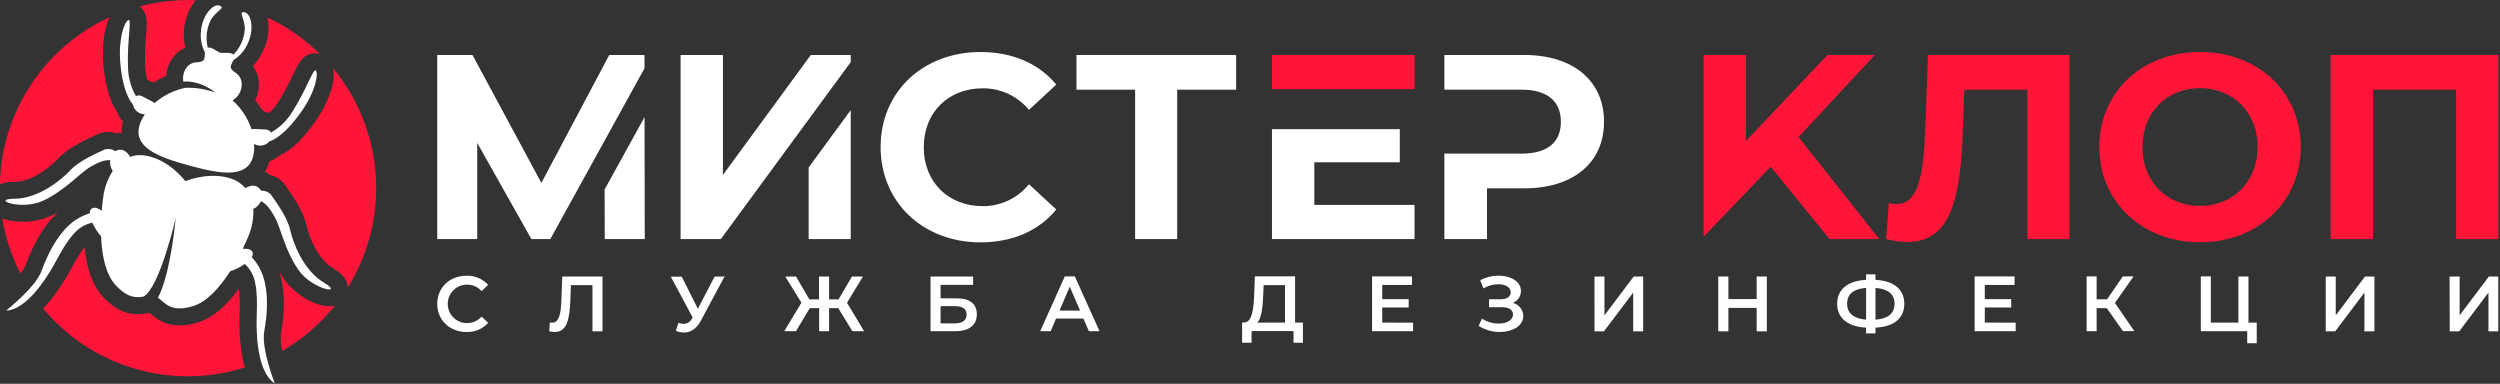 <?xml version="1.0" encoding="UTF-8"?> <svg xmlns="http://www.w3.org/2000/svg" width="684" height="105" viewBox="0 0 684 105" fill="none"><rect x="0" y="0" width="684" height="105" fill="#333333" stroke="none"/><g clip-path="url(#clip0_451_123)"><path d="M240.939 40.23C240.939 25.05 252.589 14.23 268.279 14.23C276.989 14.23 284.279 17.401 288.999 23.151L281.519 30.061C279.982 28.196 278.047 26.699 275.857 25.678C273.667 24.657 271.276 24.139 268.859 24.16C259.429 24.16 252.739 30.78 252.739 40.281C252.739 49.781 259.429 56.401 268.859 56.401C271.286 56.422 273.686 55.894 275.879 54.855C278.071 53.816 280 52.293 281.519 50.401L288.999 57.31C284.249 63.141 276.999 66.311 268.209 66.311C252.589 66.281 240.939 55.41 240.939 40.23Z" fill="white"></path><path d="M338.2 24.54H322.08V65.41H310.57V24.54H294.52V15.04H338.2V24.54Z" fill="white"></path><path d="M566.201 15.04V65.41H554.691V24.54H537.421L537.061 35.05C536.411 54.84 533.601 66.2 521.801 66.2C519.86 66.159 517.931 65.894 516.051 65.41L516.771 55.56C517.446 55.756 518.147 55.85 518.851 55.84C524.751 55.84 526.261 48.36 526.771 35.48L527.491 15.04H566.201Z" fill="#FF1537"></path><path d="M574.369 40.23C574.369 25.23 586.029 14.23 601.929 14.23C617.829 14.23 629.489 25.23 629.489 40.23C629.489 55.23 617.759 66.281 601.929 66.281C586.099 66.281 574.369 55.2 574.369 40.23ZM617.689 40.23C617.689 30.66 610.929 24.11 601.929 24.11C592.929 24.11 586.169 30.66 586.169 40.23C586.169 49.8 592.939 56.35 601.929 56.35C610.919 56.35 617.689 49.77 617.689 40.23Z" fill="#FF1537"></path><path d="M683.57 15.04V65.41H671.99V24.54H649.25V65.41H637.66V15.04H683.57Z" fill="#FF1537"></path><path d="M119.631 83.14C119.631 78.67 123.051 75.44 127.631 75.44C128.742 75.398 129.849 75.6 130.873 76.032C131.898 76.464 132.815 77.115 133.561 77.94L131.761 79.63C131.259 79.068 130.642 78.621 129.952 78.319C129.262 78.016 128.514 77.867 127.761 77.88C127.07 77.88 126.386 78.016 125.748 78.28C125.11 78.545 124.53 78.932 124.041 79.421C123.553 79.909 123.166 80.489 122.901 81.127C122.637 81.765 122.501 82.449 122.501 83.14C122.501 83.831 122.637 84.515 122.901 85.153C123.166 85.791 123.553 86.371 124.041 86.859C124.53 87.348 125.11 87.735 125.748 87.999C126.386 88.264 127.07 88.4 127.761 88.4C128.517 88.412 129.266 88.259 129.957 87.951C130.648 87.644 131.264 87.19 131.761 86.62L133.561 88.33C132.814 89.158 131.893 89.812 130.865 90.244C129.836 90.676 128.725 90.876 127.611 90.83C123.051 90.83 119.631 87.61 119.631 83.14Z" fill="white"></path><path d="M164.84 75.65V90.65H162.1V78.01H156.2L156.07 81.75C155.88 87.65 155 90.83 151.77 90.83C151.26 90.818 150.754 90.747 150.26 90.62L150.45 88.2C150.656 88.266 150.873 88.297 151.09 88.29C152.91 88.29 153.46 86.07 153.61 81.85L153.83 75.65H164.84Z" fill="white"></path><path d="M198.24 75.65L191.74 87.77C190.59 89.96 188.94 90.98 187.12 90.98C186.362 90.973 185.614 90.814 184.92 90.51L185.61 88.33C186.076 88.498 186.565 88.592 187.06 88.61C187.521 88.603 187.972 88.47 188.363 88.225C188.755 87.98 189.072 87.633 189.28 87.22L189.52 86.86L183.52 75.69H186.52L190.94 84.48L195.5 75.69L198.24 75.65Z" fill="white"></path><path d="M229.351 84.31H226.841V90.62H224.121V84.31H221.551L217.771 90.62H214.561L219.271 82.82L214.841 75.65H217.791L221.451 81.92H224.081V75.65H226.841V81.92H229.421L233.101 75.65H236.101L231.741 82.84L236.421 90.62H233.211L229.351 84.31Z" fill="white"></path><path d="M254.6 75.65H266.25V77.94H257.34V81.62H261.76C265.35 81.62 267.26 83.16 267.26 85.98C267.26 88.98 265.12 90.62 261.33 90.62H254.6V75.65ZM261.18 88.48C263.32 88.48 264.46 87.65 264.46 86.07C264.46 84.49 263.37 83.76 261.18 83.76H257.34V88.48H261.18Z" fill="white"></path><path d="M296.42 87.16H288.94L287.46 90.62H284.6L291.33 75.62H294.07L300.83 90.62H297.92L296.42 87.16ZM295.5 84.98L292.68 78.43L289.88 84.98H295.5Z" fill="white"></path><path d="M356.48 88.27V93.77H353.91V90.58H342.43V93.77H339.84V88.23H340.49C342.49 88.14 343.01 84.74 343.16 80.36L343.33 75.61H354.33V88.27H356.48ZM343.99 88.27H351.58V78.01H345.72L345.62 80.66C345.49 84.06 345.15 87.07 343.99 88.27Z" fill="white"></path><path d="M386.62 88.29V90.62H375.4V75.62H386.32V77.96H378.18V81.85H385.41V84.13H378.18V88.26L386.62 88.29Z" fill="white"></path><path d="M416.771 86.43C416.771 89.21 413.771 90.83 410.361 90.83C408.309 90.837 406.298 90.261 404.561 89.17L405.461 87.17C406.812 88.058 408.394 88.531 410.011 88.53C412.151 88.53 413.951 87.66 413.951 86.05C413.951 84.71 412.771 84.05 410.891 84.05H407.401V81.87H410.681C412.341 81.87 413.331 81.15 413.331 79.97C413.331 78.54 411.831 77.77 409.951 77.77C408.515 77.785 407.109 78.174 405.871 78.9L404.991 76.66C406.53 75.841 408.247 75.415 409.991 75.42C413.291 75.42 416.131 76.98 416.131 79.63C416.134 80.335 415.92 81.023 415.517 81.601C415.114 82.179 414.543 82.619 413.881 82.86C414.692 83.047 415.417 83.501 415.94 84.147C416.464 84.794 416.756 85.598 416.771 86.43Z" fill="white"></path><path d="M436.25 75.65H438.98V86.28L446.98 75.65H449.57V90.65H446.84V80.05L438.84 90.65H436.26L436.25 75.65Z" fill="white"></path><path d="M483.409 75.65V90.65H480.629V84.24H472.889V90.65H470.109V75.65H472.889V81.83H480.629V75.65H483.409Z" fill="white"></path><path d="M513.13 89.64V91.22H510.56V89.64C505.56 89.38 502.65 87.05 502.65 83.12C502.65 79.19 505.52 76.829 510.56 76.57V75.06H513.13V76.57C518.18 76.829 521.02 79.18 521.02 83.12C521.02 87.06 518.18 89.42 513.13 89.64ZM510.56 87.46V78.77C507.12 79.02 505.37 80.45 505.37 83.11C505.37 85.77 507.25 87.18 510.56 87.46ZM518.35 83.09C518.35 80.46 516.51 79.01 513.13 78.78V87.46C516.55 87.2 518.35 85.77 518.35 83.09Z" fill="white"></path><path d="M551.49 88.29V90.62H540.26V75.62H551.19V77.96H543.04V81.85H550.27V84.13H543.04V88.26L551.49 88.29Z" fill="white"></path><path d="M576.42 84.31H573.64V90.62H570.9V75.62H573.64V81.89H576.5L580.8 75.62H583.75L578.64 82.87L583.94 90.59H580.84L576.42 84.31Z" fill="white"></path><path d="M617.441 88.27V93.91H614.841V90.62H602.141V75.62H604.881V88.27H612.421V75.65H615.181V88.27H617.441Z" fill="white"></path><path d="M636.32 75.65H639.06V86.28L647.06 75.65H649.64V90.65H646.91V80.05L638.91 90.65H636.32V75.65Z" fill="white"></path><path d="M670.211 75.65H672.951V86.28L680.951 75.65H683.531V90.65H680.841V80.05L672.841 90.65H670.251L670.211 75.65Z" fill="white"></path><path d="M348.01 15.05V24.4H359.6H373.65H387.01V15.05H348.01Z" fill="#FF1537"></path><path d="M359.6 44.4H382.98V35.34H373.65H359.6H348.01V65.41H387.01V56.06H359.6V44.4Z" fill="white"></path><path d="M416.99 15.04H395.18V24.54H416.34C423.46 24.54 427.06 27.78 427.06 33.32C427.06 38.86 423.46 42.03 416.34 42.03H395.18V65.41H406.84V51.53H416.99C430.44 51.53 438.86 44.53 438.86 33.32C438.86 22.11 430.44 15.04 416.99 15.04Z" fill="white"></path><path d="M492.079 37.5L512.949 15.05H499.999L477.689 38.58V15.05H466.109V64.76L484.459 45.63L500.569 65.41H514.169L492.079 37.5Z" fill="#FF1537"></path><path d="M232.761 16.99V15.05H221.831L197.791 47.86V15.05H186.211V65.41H197.221L232.761 16.99Z" fill="white"></path><path d="M221.25 45.81V65.41H232.76V30.13L221.25 45.81Z" fill="white"></path><path d="M165.42 51.85L165.46 65.41H176.4L176.35 32.03L165.42 51.85Z" fill="white"></path><path d="M176.331 18.69V15.05H166.691L148.121 50.04L129.271 15.05H119.631V65.41H130.571V39.11L145.391 65.41H150.571L176.331 18.69Z" fill="white"></path><path d="M69.839 27.34C70.423 28.115 70.958 28.927 71.439 29.77L72.529 30.7C72.928 30.724 73.326 30.771 73.719 30.84C74.682 29.93 75.526 28.902 76.229 27.78C77.668 25.463 78.961 23.058 80.099 20.58C81.799 17.07 82.919 14.75 86.009 14.58C86.507 14.553 87.007 14.604 87.489 14.73C83.326 10.637 78.497 7.283 73.209 4.81C73.807 7.996 73.332 11.291 71.859 14.18C71.169 15.594 70.272 16.898 69.199 18.05C70.304 19.562 70.881 21.397 70.839 23.27C70.803 24.683 70.462 26.071 69.839 27.34Z" fill="#FF1537"></path><path d="M39.98 9.77C39.713 12.485 39.616 15.214 39.69 17.94C39.73 19.268 39.938 20.585 40.31 21.86C40.871 22.071 41.416 22.322 41.94 22.61C43.061 21.898 44.238 21.279 45.46 20.76C45.611 18.799 46.354 16.93 47.59 15.4C48.421 14.389 49.475 13.584 50.67 13.05C50.33 11.522 50.215 9.952 50.33 8.39C50.519 5.361 51.629 2.462 53.51 0.08C52.83 0.08 52.14 0.03 51.45 0.03C46.96 0.029 42.489 0.614 38.15 1.77C40.45 3.48 40.28 5.99 39.98 9.77Z" fill="#FF1537"></path><path d="M91.14 18.7C92 22.7 89.51 28.65 86.21 33.33C84.896 35.23 83.42 37.013 81.8 38.66L82.34 39.12L81.61 38.84C80.067 40.426 78.26 41.732 76.27 42.7C75.517 43.328 74.652 43.806 73.72 44.11C73.447 45.114 73.033 46.073 72.49 46.96C72.955 47.2 73.391 47.492 73.79 47.83C75.448 48.176 76.915 49.133 77.9 50.51L78.28 51.05C80.64 54.37 83.16 58.25 83.93 61.86C84.65 65.21 87.14 71.04 91.04 73.35C92.29 74.09 95.04 75.72 95.16 78.65C100.856 69.497 103.533 58.787 102.816 48.031C102.098 37.275 98.021 27.015 91.16 18.7H91.14Z" fill="#FF1537"></path><path d="M3.91 49.77C8.45 49.77 13.53 45.97 15.851 43.44C18.34 40.71 22.471 38.63 26.18 36.96L26.78 36.69C28.329 35.995 30.082 35.91 31.691 36.45C32.202 36.361 32.722 36.33 33.24 36.36C33.224 35.317 33.352 34.277 33.62 33.27C32.969 32.541 32.466 31.692 32.141 30.77C29.581 27.17 28.631 21.77 28.28 17.66C27.901 13.1 28.36 8.09 29.98 4.72C21.199 8.746 13.729 15.163 8.423 23.235C3.118 31.308 0.192 40.712 -0.02 50.37C1.239 49.918 2.574 49.714 3.91 49.77Z" fill="#FF1537"></path><path d="M91.311 83.69C87.571 84.53 80.861 80.96 77.751 76.46C77.291 75.79 76.861 75.11 76.471 74.46C78.311 80.21 77.691 86.88 76.841 91.46C76.733 92.984 76.881 94.515 77.281 95.99C82.799 92.777 87.678 88.573 91.671 83.59C91.551 83.62 91.441 83.67 91.311 83.69Z" fill="#FF1537"></path><path d="M15.94 58.04C15.26 58.42 14.55 58.79 13.81 59.13C9.65 60.938 4.977 61.184 0.65 59.82C1.507 65.044 3.167 70.104 5.57 74.82C6.17 74.141 6.659 73.371 7.02 72.54C8.61 68.14 11.44 62.07 15.94 58.04Z" fill="#FF1537"></path><path d="M66.129 96.66C65.562 92.969 65.368 89.23 65.549 85.5C65.677 83.341 65.604 81.175 65.329 79.03C61.779 83.96 58.029 87.03 54.149 88.22C46.629 90.5 43.149 87.45 41.149 85.81L40.919 85.6L39.919 85.76C36.919 86.28 32.809 86.23 28.149 81.2C25.399 78.2 23.719 73.67 23.149 67.62C21.834 69.337 20.679 71.172 19.699 73.1C17.968 76.408 15.915 79.536 13.569 82.44C12.959 83.16 12.369 83.8 11.789 84.39C18.339 92.259 27.086 97.999 36.912 100.875C46.739 103.752 57.199 103.635 66.959 100.54C66.591 99.268 66.313 97.972 66.129 96.66Z" fill="#FF1537"></path><path d="M36.37 28.6C36.516 29.355 36.922 30.035 37.518 30.522C38.114 31.008 38.861 31.269 39.63 31.26C39.287 31.783 38.976 32.328 38.7 32.89C35.24 40.24 43.6 43.04 51.5 45.21L51.87 45.31L52.25 45.42C60.16 47.54 68.8 49.34 69.51 41.25C69.555 40.624 69.555 39.996 69.51 39.37C70.168 39.768 70.945 39.921 71.704 39.803C72.463 39.684 73.156 39.3 73.66 38.72C76.21 37.87 79.34 34.97 82.37 30.66C86.37 25.02 87.1 20.34 86.45 19.35C85.8 18.36 83.8 24.64 80.12 30.35C78.677 32.82 76.607 34.866 74.12 36.28C73.59 35.12 72.12 35.48 69.44 35.28C69.23 35.284 69.019 35.3 68.81 35.33C67.781 32.306 65.998 29.594 63.63 27.45C66.52 25.8 67.07 21.52 64.45 19.9C62.24 18.52 63.37 17.72 63.88 16.43C65.541 15.396 66.862 13.898 67.68 12.12C69.68 8.12 68.75 3.66 66.9 3.37C65.05 3.08 66.99 4.92 66.98 7.96C66.81 10.589 65.707 13.071 63.87 14.96C63.29 14.25 61.54 14.55 60.24 14.44C59.07 13.88 57.7 12.74 56.85 13.05C56.214 10.505 56.509 7.817 57.68 5.47C59.21 2.83 61.82 2.21 60.07 1.54C58.32 0.87 55.28 4.2 54.97 8.7C54.778 10.645 55.164 12.604 56.08 14.33C55.86 15.71 56.44 16.97 53.83 17.04C51.22 17.11 49.74 19.77 50.15 22.32C55.01 21.94 58.92 25.32 58.92 25.32C56.297 24.374 53.518 23.933 50.73 24.02C47.605 24.667 44.699 26.106 42.29 28.2C42.12 28.07 41.943 27.95 41.76 27.84C39.34 26.66 38.26 25.6 37.22 26.34C35.783 23.86 35.024 21.046 35.02 18.18C34.72 11.39 36.16 4.96 35.1 5.49C34.04 6.02 32.34 10.44 32.92 17.31C33.37 22.49 34.6 26.58 36.37 28.6Z" fill="white"></path><path d="M88.67 77.36C82.97 73.98 80.14 66.36 79.38 62.84C78.62 59.32 75.01 54.53 74.06 53.16C73.714 52.816 73.299 52.549 72.842 52.377C72.385 52.204 71.897 52.131 71.41 52.16C71.309 51.955 71.178 51.766 71.02 51.6C69.82 50.32 68.25 50.82 67.14 51.46C66.12 50.275 64.796 49.39 63.31 48.9C57.79 47 52.03 49.04 50.72 49.57C49.84 48.45 45.9 43.78 40.18 42.63C38.651 42.301 37.061 42.394 35.58 42.9C34.95 41.8 33.84 40.57 32.16 41.07C31.943 41.139 31.735 41.233 31.54 41.35C31.136 41.082 30.68 40.9 30.201 40.815C29.723 40.731 29.232 40.746 28.76 40.86C27.24 41.57 21.76 43.86 19.29 46.53C16.82 49.2 10.56 54.34 3.94 54.38C-2.68 54.42 5.78 57.72 11.83 54.89C17.88 52.06 21.83 47.32 24.83 45.6C26.91 44.4 28.57 43.7 30.15 43.84C30.018 44.868 30.263 45.909 30.84 46.77C29.447 48.935 28.558 51.386 28.24 53.94C28.08 55.07 27.94 56.33 27.83 57.65C26.83 56.96 25.83 56.52 25.04 57.1C24.866 57.259 24.732 57.457 24.65 57.678C24.569 57.899 24.541 58.136 24.57 58.37C22.567 58.965 20.718 59.989 19.15 61.37C15.61 64.48 13.01 69.57 11.37 74.11C9.73 78.65 1.72 84.93 1.72 84.93C1.72 84.93 5.05 85.42 10.03 79.45C15.01 73.48 16.29 68.33 20.09 64.07C21.405 62.462 23.229 61.351 25.26 60.92C25.867 62.281 26.676 63.542 27.66 64.66C27.87 69.89 28.9 75.09 31.66 78.02C34.94 81.57 37.26 81.49 39.23 81.16C43.62 78.94 48.07 59.7 48.07 59.7C48.07 59.7 46.73 74.88 43.22 81.45C45.22 82.85 46.66 85.62 52.8 83.76C56.63 82.61 60.15 78.64 62.97 74.22C64.399 73.764 65.748 73.09 66.97 72.22C68.503 73.62 69.515 75.5 69.84 77.55C70.97 83.14 69.49 88.23 70.76 95.9C72.03 103.57 75.16 104.83 75.16 104.83C75.16 104.83 71.42 95.37 72.3 90.62C73.18 85.87 73.5 80.17 72.01 75.69C71.366 73.7 70.294 71.874 68.87 70.34C69.014 70.152 69.109 69.932 69.15 69.698C69.189 69.465 69.173 69.226 69.1 69C68.73 68.11 67.59 68 66.41 68.08C66.99 66.88 67.5 65.72 67.94 64.67C68.952 62.304 69.42 59.741 69.31 57.17C70.242 56.732 70.984 55.972 71.4 55.03C72.83 55.71 73.91 57.16 75.1 59.24C76.83 62.24 77.83 68.32 81.63 73.82C85.43 79.32 94.36 80.77 88.67 77.36Z" fill="white"></path></g><defs><clipPath id="clip0_451_123"><rect width="683.57" height="104.82" fill="white"></rect></clipPath></defs></svg> 